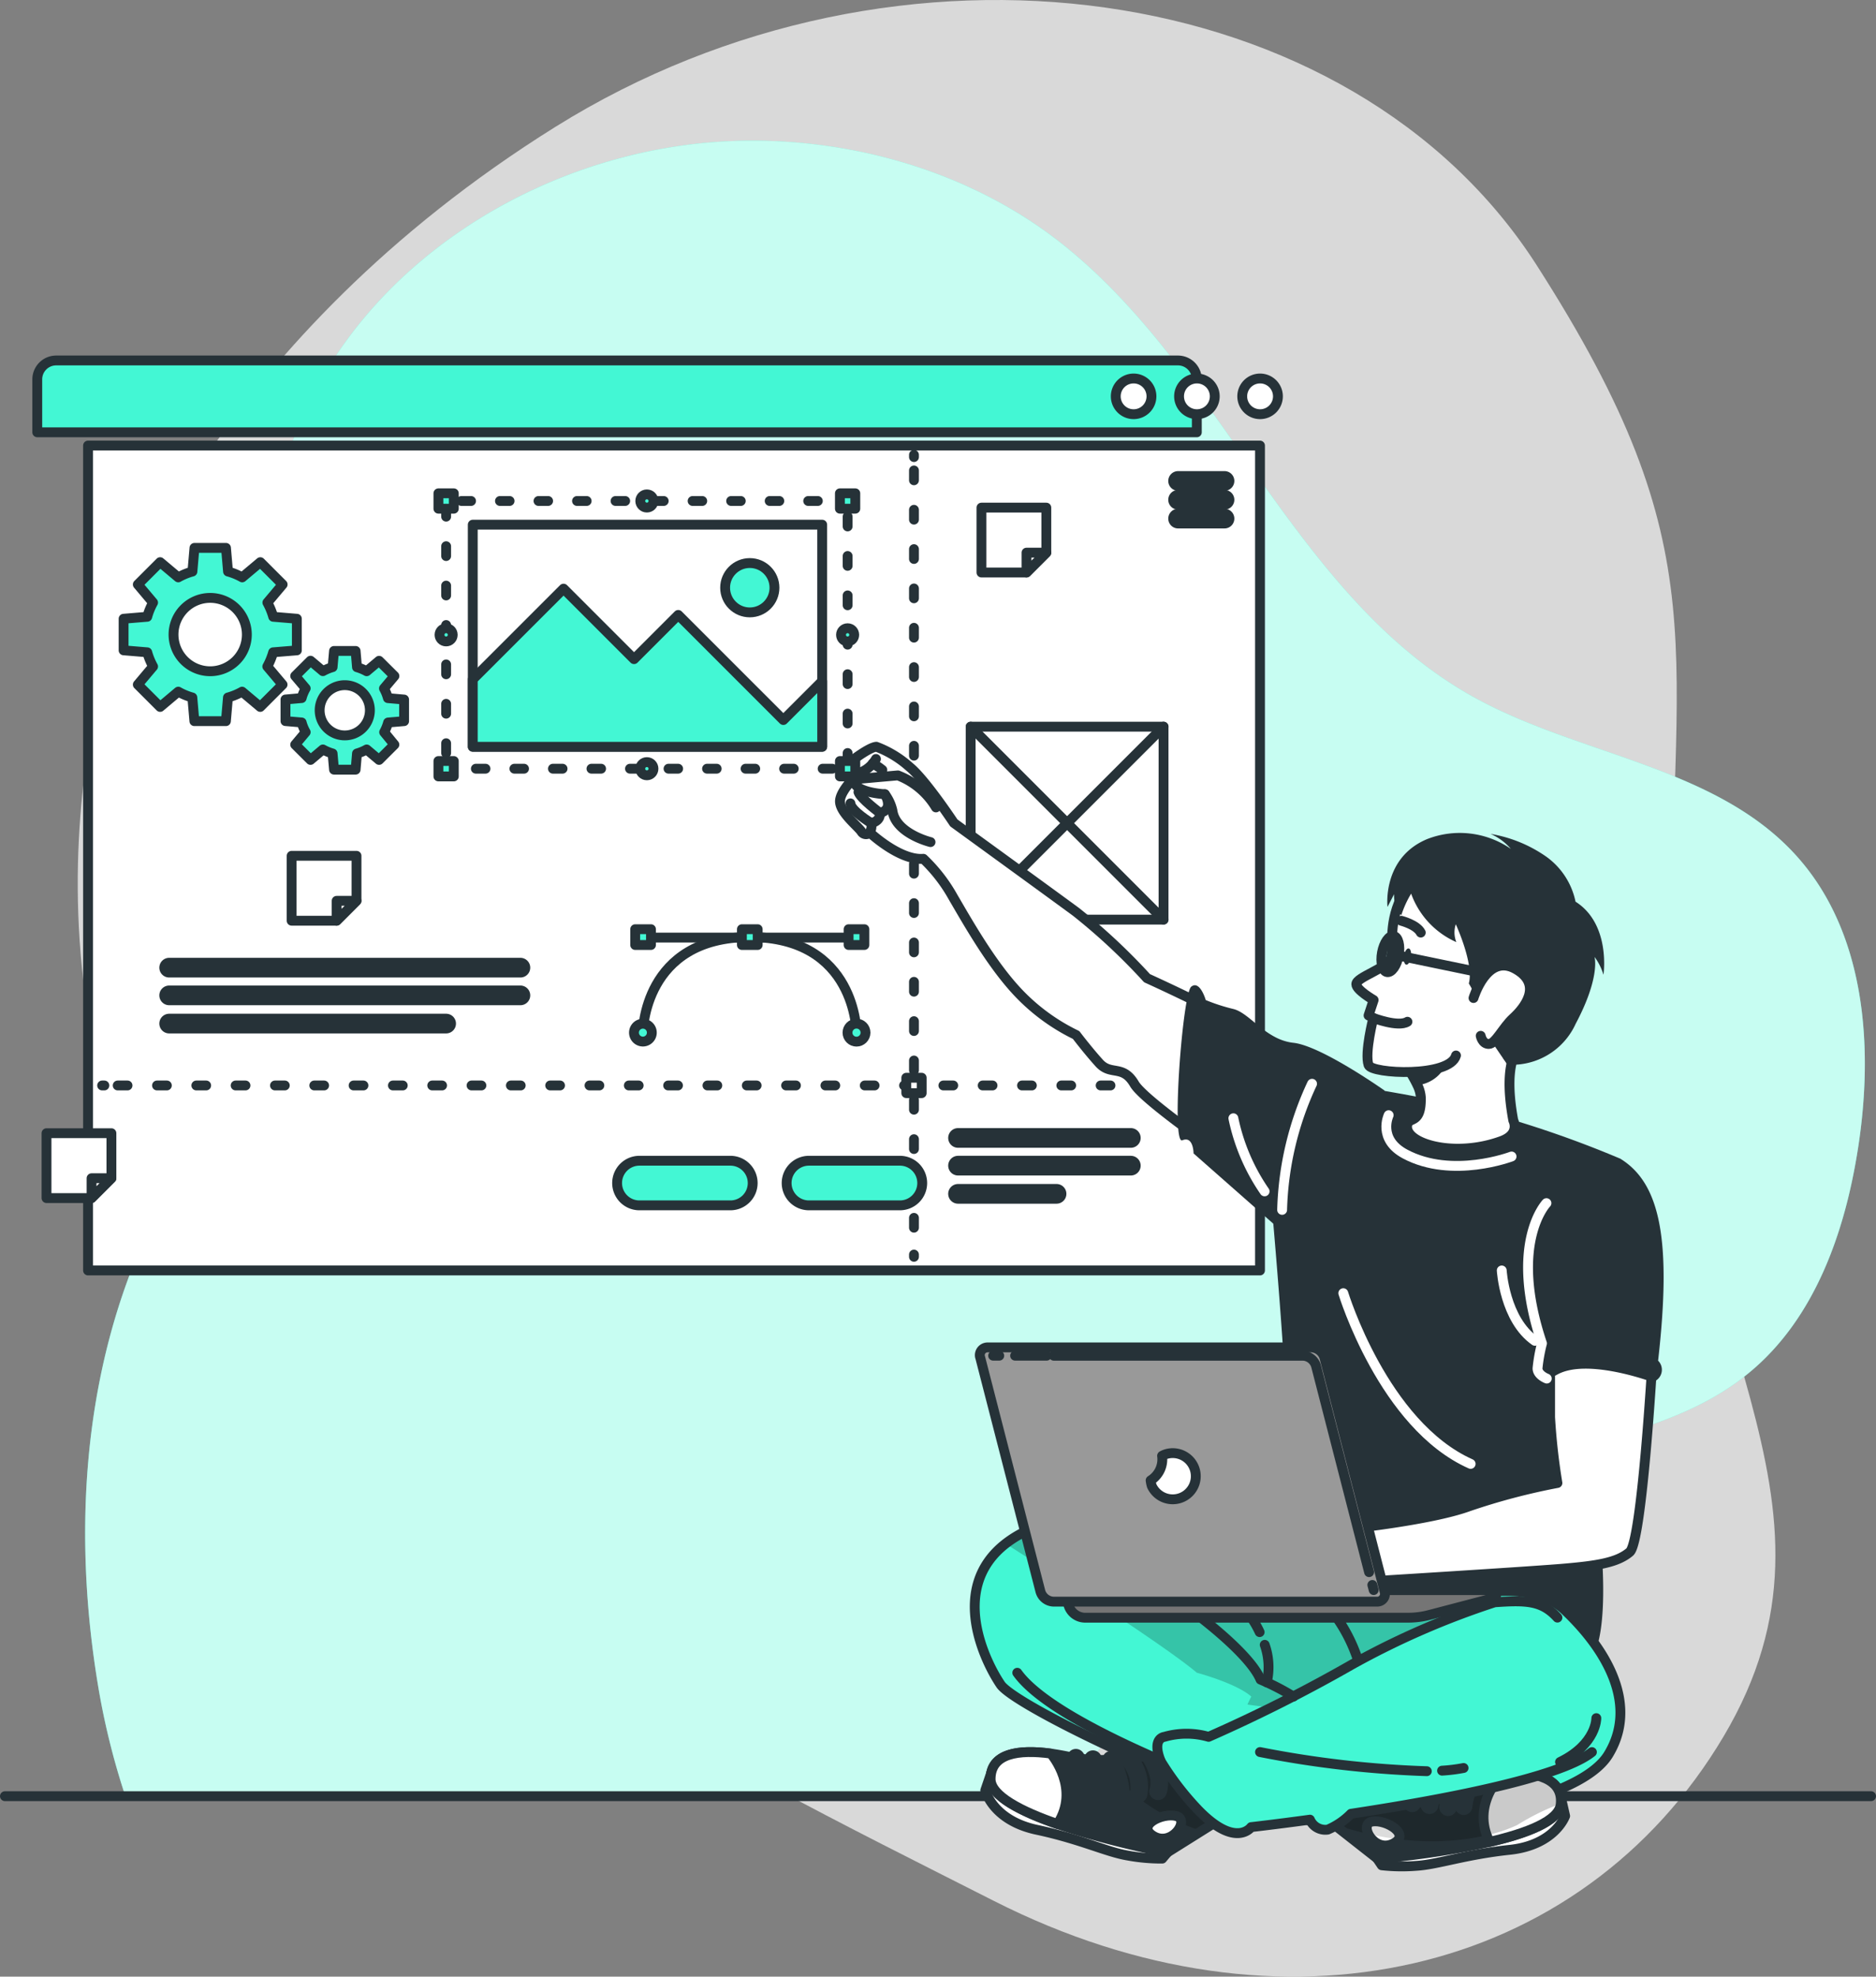 <svg xmlns="http://www.w3.org/2000/svg" xmlns:xlink="http://www.w3.org/1999/xlink" width="190.471" height="200.644" viewBox="0 0 190.471 200.644">
  <rect x="0" y="0" width="190.471" height="200.644" fill="#808080" stroke="none"/>
  <defs>
    <clipPath id="clip-path">
      <path id="Trazado_233" data-name="Trazado 233" d="M323.711,394.748c-3.066,4.982-18.625,7.342-27.117,7.12s-32.928-11.776-34.586-14.24c-1.535-2.265-5.308-9.77.507-14.3a11.271,11.271,0,0,1,1.567-1.015c3.981-2.156,30.46,4.643,30.46,4.643s1.64-1.037,2.242-.96c1.848.236,3.171,1.73,6.9,2.795,2.613.747,9.747-2.124,14.3.344a6.288,6.288,0,0,1,1.386,1.006C323.634,384.2,326.773,389.752,323.711,394.748Z" transform="translate(-259.382 -371.887)" fill="#43f7d4" stroke="#263238" stroke-linecap="round" stroke-linejoin="round" stroke-width="1"/>
    </clipPath>
    <clipPath id="clip-path-2">
      <path id="Trazado_238" data-name="Trazado 238" d="M332.16,426.2l7.935,6.228a90.913,90.913,0,0,0,11.378-1.7h0c3.759-.87,7.043-2.115,7.22-3.827.276-2.6-2.5-3.311-5.807-3.211-.616,0-1.25.063-1.889.127-5.286.566-12.007-2.351-12.007-2.351Z" transform="translate(-332.16 -421.46)" fill="#263238" stroke="#263238" stroke-linecap="round" stroke-linejoin="round" stroke-width="1"/>
    </clipPath>
    <clipPath id="clip-path-3">
      <path id="Trazado_242" data-name="Trazado 242" d="M347.82,437.312c-1.431.231.14,3.171,2.079,2.265S349.252,437.076,347.82,437.312Z" transform="translate(-347.266 -437.288)" fill="#fff" stroke="#263238" stroke-linecap="round" stroke-linejoin="round" stroke-width="1"/>
    </clipPath>
    <clipPath id="clip-path-4">
      <path id="Trazado_246" data-name="Trazado 246" d="M374.052,433.388c3.759-.87,7.043-2.115,7.22-3.827.276-2.6-2.5-3.311-5.807-3.211C375.32,426.49,372.118,429.583,374.052,433.388Z" transform="translate(-373.433 -426.34)" fill="#fff" stroke="#263238" stroke-linecap="round" stroke-linejoin="round" stroke-width="1"/>
    </clipPath>
    <clipPath id="clip-path-5">
      <path id="Trazado_256" data-name="Trazado 256" d="M289.414,425.891l-8.542,5.358a91.132,91.132,0,0,1-11.138-2.885h0c-3.646-1.259-6.794-2.844-6.794-4.566,0-2.618,2.84-3.03,6.115-2.586.611.082,1.236.195,1.866.326,5.2,1.119,12.184-1.078,12.184-1.078Z" transform="translate(-262.94 -420.46)" fill="#263238" stroke="#263238" stroke-linecap="round" stroke-linejoin="round" stroke-width="1"/>
    </clipPath>
  </defs>
  <g id="Website_Creator-bro" data-name="Website Creator-bro" transform="translate(0.5)">
    <g id="freepik--background-simple--inject-2" transform="translate(7.393 0)">
      <path id="Trazado_203" data-name="Trazado 203" d="M62.669,91.609s-12.628,32.611,5.118,65.449,54.3,50.185,83.553,65.019,59.633,7.609,74.068-16.686-5.363-41.638-5.39-76.283S225.2,85.291,206.43,56.022s-64.8-35.75-99.6-14.041S62.669,91.609,62.669,91.609Z" transform="translate(-58.313 -29.116)" fill="#fff" opacity="0.7"/>
      <path id="Trazado_204" data-name="Trazado 204" d="M64.067,228.687h95.655c.385-.616.775-1.232,1.173-1.834,10.291-15.662,26.768-26.832,44.763-32.072,8.062-2.346,16.795-3.741,23.272-9.086,6.667-5.494,9.729-14.263,11.052-22.8,1.608-10.336.738-21.927-6.278-29.685-8.239-9.108-22.044-10.132-32.779-16.1-18.475-10.282-25.636-33.694-42.444-46.521-10.621-8.1-24.952-11.242-37.8-9.466-18.2,2.523-35.329,14.72-40.47,32.611a45.13,45.13,0,0,0-1.558,16.043c.82,10.667,3.116,21.469.951,31.945-2.387,11.545-9.9,21.288-14.385,32.2-5.589,13.588-6.341,28.807-3.972,43.291a74.585,74.585,0,0,0,2.817,11.477Z" transform="translate(-59.226 -46.361)" fill="#43f7d4"/>
      <path id="Trazado_205" data-name="Trazado 205" d="M64.067,228.687h95.655c.385-.616.775-1.232,1.173-1.834,10.291-15.662,26.768-26.832,44.763-32.072,8.062-2.346,16.795-3.741,23.272-9.086,6.667-5.494,9.729-14.263,11.052-22.8,1.608-10.336.738-21.927-6.278-29.685-8.239-9.108-22.044-10.132-32.779-16.1-18.475-10.282-25.636-33.694-42.444-46.521-10.621-8.1-24.952-11.242-37.8-9.466-18.2,2.523-35.329,14.72-40.47,32.611a45.13,45.13,0,0,0-1.558,16.043c.82,10.667,3.116,21.469.951,31.945-2.387,11.545-9.9,21.288-14.385,32.2-5.589,13.588-6.341,28.807-3.972,43.291a74.585,74.585,0,0,0,2.817,11.477Z" transform="translate(-59.226 -46.361)" fill="#fff" opacity="0.7"/>
    </g>
    <g id="freepik--Floor--inject-2" transform="translate(0 182.326)">
      <line id="Línea_9" data-name="Línea 9" x2="189.471" fill="none" stroke="#263238" stroke-linecap="round" stroke-linejoin="round" stroke-width="1"/>
    </g>
    <g id="freepik--Window--inject-2" transform="translate(3.284 36.59)">
      <path id="Trazado_206" data-name="Trazado 206" d="M51.16,109.9h113.89a1.92,1.92,0,0,1,1.92,1.92v5.372H49.24V111.82A1.92,1.92,0,0,1,51.16,109.9Z" transform="translate(-49.24 -109.9)" fill="#43f7d4" stroke="#263238" stroke-linecap="round" stroke-linejoin="round" stroke-width="1"/>
      <rect id="Rectángulo_118" data-name="Rectángulo 118" width="118.99" height="83.734" transform="translate(5.154 8.637)" fill="#fff" stroke="#263238" stroke-linecap="round" stroke-linejoin="round" stroke-width="1"/>
      <path id="Trazado_207" data-name="Trazado 207" d="M322.973,115.752a1.812,1.812,0,1,1-1.812-1.812A1.812,1.812,0,0,1,322.973,115.752Z" transform="translate(-197.008 -112.11)" fill="#fff" stroke="#263238" stroke-linecap="round" stroke-linejoin="round" stroke-width="1"/>
      <path id="Trazado_208" data-name="Trazado 208" d="M308.813,115.752A1.812,1.812,0,1,1,307,113.94,1.812,1.812,0,0,1,308.813,115.752Z" transform="translate(-189.262 -112.11)" fill="#fff" stroke="#263238" stroke-linecap="round" stroke-linejoin="round" stroke-width="1"/>
      <path id="Trazado_209" data-name="Trazado 209" d="M294.623,115.752a1.812,1.812,0,1,1-1.812-1.812A1.812,1.812,0,0,1,294.623,115.752Z" transform="translate(-181.499 -112.11)" fill="#fff" stroke="#263238" stroke-linecap="round" stroke-linejoin="round" stroke-width="1"/>
      <line id="Línea_10" data-name="Línea 10" x1="4.711" transform="translate(115.829 12.229)" fill="none" stroke="#263238" stroke-linecap="round" stroke-linejoin="round" stroke-width="2"/>
      <line id="Línea_11" data-name="Línea 11" x1="4.711" transform="translate(115.829 14.141)" fill="none" stroke="#263238" stroke-linecap="round" stroke-linejoin="round" stroke-width="2"/>
      <line id="Línea_12" data-name="Línea 12" x1="4.711" transform="translate(115.829 16.052)" fill="none" stroke="#263238" stroke-linecap="round" stroke-linejoin="round" stroke-width="2"/>
      <line id="Línea_13" data-name="Línea 13" x2="35.659" transform="translate(13.393 61.635)" fill="none" stroke="#263238" stroke-linecap="round" stroke-linejoin="round" stroke-width="2"/>
      <line id="Línea_14" data-name="Línea 14" x2="35.659" transform="translate(13.393 64.448)" fill="none" stroke="#263238" stroke-linecap="round" stroke-linejoin="round" stroke-width="2"/>
      <line id="Línea_15" data-name="Línea 15" x2="28.118" transform="translate(13.393 67.311)" fill="none" stroke="#263238" stroke-linecap="round" stroke-linejoin="round" stroke-width="2"/>
      <line id="Línea_16" data-name="Línea 16" y2="0.226" transform="translate(89.011 9.58)" fill="none" stroke="#263238" stroke-linecap="round" stroke-linejoin="round" stroke-width="1"/>
      <line id="Línea_17" data-name="Línea 17" y2="78.915" transform="translate(89.011 11.165)" fill="none" stroke="#263238" stroke-linecap="round" stroke-linejoin="round" stroke-width="1" stroke-dasharray="0.998 2.995"/>
      <line id="Línea_18" data-name="Línea 18" y2="0.226" transform="translate(89.011 90.759)" fill="none" stroke="#263238" stroke-linecap="round" stroke-linejoin="round" stroke-width="1"/>
      <line id="Línea_19" data-name="Línea 19" x2="0.226" transform="translate(6.586 73.593)" fill="none" stroke="#263238" stroke-linecap="round" stroke-linejoin="round" stroke-width="1"/>
      <line id="Línea_20" data-name="Línea 20" x2="113.252" transform="translate(8.166 73.593)" fill="none" stroke="#263238" stroke-linecap="round" stroke-linejoin="round" stroke-width="1" stroke-dasharray="0.998 2.994"/>
      <line id="Línea_21" data-name="Línea 21" x2="0.226" transform="translate(122.097 73.593)" fill="none" stroke="#263238" stroke-linecap="round" stroke-linejoin="round" stroke-width="1"/>
      <rect id="Rectángulo_119" data-name="Rectángulo 119" width="1.563" height="1.563" transform="translate(88.232 72.809)" fill="#fff" stroke="#263238" stroke-linecap="round" stroke-linejoin="round" stroke-width="1"/>
      <line id="Línea_22" data-name="Línea 22" x1="20.862" transform="translate(61.912 58.582)" fill="none" stroke="#263238" stroke-linecap="round" stroke-linejoin="round" stroke-width="1"/>
      <path id="Trazado_210" data-name="Trazado 210" d="M206.686,248.827s0-9.7-10.834-9.7-10.852,9.7-10.852,9.7" transform="translate(-123.51 -180.597)" fill="none" stroke="#263238" stroke-linecap="round" stroke-linejoin="round" stroke-width="1"/>
      <circle id="Elipse_7" data-name="Elipse 7" cx="0.915" cy="0.915" r="0.915" transform="translate(82.262 67.315)" fill="#43f7d4" stroke="#263238" stroke-linecap="round" stroke-linejoin="round" stroke-width="1"/>
      <path id="Trazado_211" data-name="Trazado 211" d="M183,259.446a.906.906,0,1,1,.906.906A.906.906,0,0,1,183,259.446Z" transform="translate(-122.416 -191.216)" fill="#43f7d4" stroke="#263238" stroke-linecap="round" stroke-linejoin="round" stroke-width="1"/>
      <rect id="Rectángulo_120" data-name="Rectángulo 120" width="1.603" height="1.603" transform="translate(83.978 59.334) rotate(180)" fill="#43f7d4" stroke="#263238" stroke-linecap="round" stroke-linejoin="round" stroke-width="1"/>
      <rect id="Rectángulo_121" data-name="Rectángulo 121" width="1.603" height="1.603" transform="translate(73.144 59.334) rotate(180)" fill="#43f7d4" stroke="#263238" stroke-linecap="round" stroke-linejoin="round" stroke-width="1"/>
      <rect id="Rectángulo_122" data-name="Rectángulo 122" width="1.603" height="1.603" transform="translate(62.31 59.334) rotate(180)" fill="#43f7d4" stroke="#263238" stroke-linecap="round" stroke-linejoin="round" stroke-width="1"/>
      <path id="Trazado_212" data-name="Trazado 212" d="M86.182,162.309V159.1l-2.4-.2a6.835,6.835,0,0,0-.593-1.44l1.549-1.839-2.265-2.265L80.634,154.9a6.441,6.441,0,0,0-1.44-.593l-.208-2.4h-3.2l-.208,2.4a6.342,6.342,0,0,0-1.436.593L72.3,153.355l-2.265,2.265,1.549,1.839a6.6,6.6,0,0,0-.593,1.44l-2.4.2v3.207l2.4.2a6.7,6.7,0,0,0,.593,1.44l-1.549,1.839,2.265,2.265,1.843-1.549a6.342,6.342,0,0,0,1.427.593l.208,2.4h3.2l.208-2.4a6.44,6.44,0,0,0,1.436-.593l1.843,1.549,2.265-2.265-1.549-1.839a6.934,6.934,0,0,0,.593-1.44Zm-8.8,2.12a3.723,3.723,0,1,1,3.723-3.723A3.723,3.723,0,0,1,77.381,164.429Z" transform="translate(-59.826 -132.882)" fill="#43f7d4" stroke="#263238" stroke-linecap="round" stroke-linejoin="round" stroke-width="1"/>
      <path id="Trazado_213" data-name="Trazado 213" d="M116.924,182.125v-2.192l-1.644-.145a4.442,4.442,0,0,0-.4-.983l1.06-1.259L114.383,176l-1.259,1.06a4.683,4.683,0,0,0-.983-.408L112,175h-2.192l-.145,1.644a4.684,4.684,0,0,0-.983.408l-1.259-1.06-1.554,1.549,1.064,1.259a4.248,4.248,0,0,0-.408.983l-1.644.145v2.192l1.644.14a4.167,4.167,0,0,0,.408.983l-1.064,1.268,1.554,1.549L108.68,185a4.684,4.684,0,0,0,.983.408l.145,1.64H112l.14-1.64a4.682,4.682,0,0,0,.983-.408l1.259,1.06,1.554-1.549-1.037-1.264a4.353,4.353,0,0,0,.4-.983Zm-6.019,1.449a2.55,2.55,0,1,1,2.545-2.545A2.55,2.55,0,0,1,110.9,183.574Z" transform="translate(-79.679 -145.514)" fill="#43f7d4" stroke="#263238" stroke-linecap="round" stroke-linejoin="round" stroke-width="1"/>
      <line id="Línea_23" data-name="Línea 23" x2="17.542" transform="translate(93.486 78.919)" fill="none" stroke="#263238" stroke-linecap="round" stroke-linejoin="round" stroke-width="2"/>
      <line id="Línea_24" data-name="Línea 24" x2="17.542" transform="translate(93.486 81.732)" fill="none" stroke="#263238" stroke-linecap="round" stroke-linejoin="round" stroke-width="2"/>
      <line id="Línea_25" data-name="Línea 25" x2="10.001" transform="translate(93.486 84.594)" fill="none" stroke="#263238" stroke-linecap="round" stroke-linejoin="round" stroke-width="2"/>
      <path id="Trazado_214" data-name="Trazado 214" d="M190.72,293.779h-9.235a2.265,2.265,0,0,1-2.265-2.265h0a2.265,2.265,0,0,1,2.265-2.265h9.235a2.265,2.265,0,0,1,2.265,2.265h0A2.265,2.265,0,0,1,190.72,293.779Z" transform="translate(-120.348 -208.016)" fill="#43f7d4" stroke="#263238" stroke-linecap="round" stroke-linejoin="round" stroke-width="1"/>
      <path id="Trazado_215" data-name="Trazado 215" d="M228.72,293.779h-9.235a2.265,2.265,0,0,1-2.265-2.265h0a2.265,2.265,0,0,1,2.265-2.265h9.235a2.265,2.265,0,0,1,2.265,2.265h0A2.265,2.265,0,0,1,228.72,293.779Z" transform="translate(-141.136 -208.016)" fill="#43f7d4" stroke="#263238" stroke-linecap="round" stroke-linejoin="round" stroke-width="1"/>
      <rect id="Rectángulo_123" data-name="Rectángulo 123" width="19.585" height="19.585" transform="translate(94.767 37.172)" fill="#fff" stroke="#263238" stroke-linecap="round" stroke-linejoin="round" stroke-width="1"/>
      <line id="Línea_26" data-name="Línea 26" x2="19.585" y2="19.585" transform="translate(94.767 37.172)" fill="#fff" stroke="#263238" stroke-linecap="round" stroke-linejoin="round" stroke-width="1"/>
      <line id="Línea_27" data-name="Línea 27" x1="19.585" y2="19.585" transform="translate(94.767 37.172)" fill="#fff" stroke="#263238" stroke-linecap="round" stroke-linejoin="round" stroke-width="1"/>
      <path id="Trazado_216" data-name="Trazado 216" d="M267.476,142.88v4.57l-2.016,2.016h-4.57V142.88Z" transform="translate(-165.027 -127.942)" fill="#fff" stroke="#263238" stroke-linecap="round" stroke-linejoin="round" stroke-width="1"/>
      <path id="Trazado_217" data-name="Trazado 217" d="M273,152.97l-2.016,2.016V152.97Z" transform="translate(-170.546 -133.462)" fill="#fff" stroke="#263238" stroke-linecap="round" stroke-linejoin="round" stroke-width="1"/>
      <path id="Trazado_218" data-name="Trazado 218" d="M112.846,220.91v4.57l-2.016,2.02h-4.57v-6.59Z" transform="translate(-80.434 -170.63)" fill="#fff" stroke="#263238" stroke-linecap="round" stroke-linejoin="round" stroke-width="1"/>
      <path id="Trazado_219" data-name="Trazado 219" d="M118.366,231l-2.016,2.02V231Z" transform="translate(-85.954 -176.15)" fill="#fff" stroke="#263238" stroke-linecap="round" stroke-linejoin="round" stroke-width="1"/>
      <path id="Trazado_220" data-name="Trazado 220" d="M57.9,283.08v4.57l-2.016,2.016H51.31V283.08Z" transform="translate(-50.372 -204.641)" fill="#fff" stroke="#263238" stroke-linecap="round" stroke-linejoin="round" stroke-width="1"/>
      <path id="Trazado_221" data-name="Trazado 221" d="M63.426,293.17l-2.016,2.016V293.17Z" transform="translate(-55.898 -210.161)" fill="#fff" stroke="#263238" stroke-linecap="round" stroke-linejoin="round" stroke-width="1"/>
    </g>
    <g id="freepik--Character--inject-2" transform="translate(44.012 50.074)">
      <path id="Trazado_222" data-name="Trazado 222" d="M237.641,207.843c-2.4.2-5.435-2.659-5.435-2.659a.539.539,0,0,1-.856-.109c-.39-.562-2.079-1.862-2.174-2.985s1.9-2.944,1.9-2.944c-1.535.417-1.7-.485-1.7-.485s2.586-2.133,3.492-2.192a10.674,10.674,0,0,1,3.383,2.061c1.558,1.255,4.484,5.671,4.484,5.671s9.9,7.188,12.4,9.027a61.494,61.494,0,0,1,7.215,6.735s13.135,5.924,16.759,9.181l-4.9,11.6s-11.944-8-13.135-10.033-2.387-.811-3.583-2.138-2.342-2.844-2.342-2.844a20.192,20.192,0,0,1-5.7-4.113c-2.79-2.867-5.249-7.247-6.794-9.883A16.305,16.305,0,0,0,237.641,207.843Z" transform="translate(-188.403 -170.743)" fill="#fff" stroke="#263238" stroke-linecap="round" stroke-linejoin="round" stroke-width="1"/>
      <path id="Trazado_223" data-name="Trazado 223" d="M240.1,209.661s-3.565-.865-3.873-3.216a4.325,4.325,0,0,0-.765-1.644s-3.325-.163-3.116-1.517l4.439-.394a7.727,7.727,0,0,1,3.864,3.252" transform="translate(-190.135 -174.256)" fill="#fff" stroke="#263238" stroke-linecap="round" stroke-linejoin="round" stroke-width="1"/>
      <path id="Trazado_224" data-name="Trazado 224" d="M235.86,211.005a1.458,1.458,0,0,0,.149-.96s.978-.181.87-1.046c0,0,1.449-.177.512-1.889" transform="translate(-192.061 -176.564)" fill="none" stroke="#263238" stroke-linecap="round" stroke-linejoin="round" stroke-width="1"/>
      <path id="Trazado_225" data-name="Trazado 225" d="M235.49,208.736s-1.952-1.445-2.17-2.106" transform="translate(-190.672 -176.302)" fill="none" stroke="#263238" stroke-linecap="round" stroke-linejoin="round" stroke-width="1"/>
      <path id="Trazado_226" data-name="Trazado 226" d="M233.635,211.167s-2.079-1.268-2.115-2.007" transform="translate(-189.687 -177.686)" fill="none" stroke="#263238" stroke-linecap="round" stroke-linejoin="round" stroke-width="1"/>
      <path id="Trazado_227" data-name="Trazado 227" d="M235.117,199.21a3.166,3.166,0,0,1-1.757,1.436" transform="translate(-190.694 -172.242)" fill="none" stroke="#263238" stroke-linecap="round" stroke-linejoin="round" stroke-width="1"/>
      <path id="Trazado_228" data-name="Trazado 228" d="M236.51,200.23a5.685,5.685,0,0,1,.978.648" transform="translate(-192.417 -172.8)" fill="none" stroke="#263238" stroke-linecap="round" stroke-linejoin="round" stroke-width="1"/>
      <path id="Trazado_229" data-name="Trazado 229" d="M355.119,278.165a106.976,106.976,0,0,0-15.812-5.281c-7.954-1.862-20.835-3.524-20.835-3.524s3.542,36.144,2.609,38.318-6.531,9.475-6.531,9.475,30.3,11.813,35.578,12.818,2.527-17.325,2.527-17.325S358.236,289.348,355.119,278.165Z" transform="translate(-235.11 -210.619)" fill="#263238"/>
      <path id="Trazado_230" data-name="Trazado 230" d="M364.836,268.2s.72,1.359-1.173,2.07c-4.905,1.812-10.132.213-9.575-1.708.213-.734,1.427,0,1.359-2.718a3.338,3.338,0,0,0-.331-1.2,12.444,12.444,0,0,0-1.246-2.088,25.943,25.943,0,0,0-1.68-2.1s7.786-4.982,13.561,0C365.742,260.433,363.595,261.52,364.836,268.2Z" transform="translate(-255.702 -204.536)" fill="#fff" stroke="#263238" stroke-linecap="round" stroke-linejoin="round" stroke-width="1"/>
      <path id="Trazado_231" data-name="Trazado 231" d="M323.711,394.748c-3.066,4.982-18.625,7.342-27.117,7.12s-32.928-11.776-34.586-14.24c-1.535-2.265-5.308-9.77.507-14.3a11.271,11.271,0,0,1,1.567-1.015c3.981-2.156,30.46,4.643,30.46,4.643s1.64-1.037,2.242-.96c1.848.236,3.171,1.73,6.9,2.795,2.613.747,9.747-2.124,14.3.344a6.288,6.288,0,0,1,1.386,1.006C323.634,384.2,326.773,389.752,323.711,394.748Z" transform="translate(-204.929 -266.708)" fill="#43f7d4"/>
      <g id="Grupo_30" data-name="Grupo 30" transform="translate(54.453 105.179)" clip-path="url(#clip-path)">
        <path id="Trazado_232" data-name="Trazado 232" d="M321.775,379.131a20.755,20.755,0,0,0-11.74,2.382c-3.447,2.038-19.725,9.879-19.725,9.879a9.042,9.042,0,0,1,.942-2.541c-1.531-1.359-5.535-2.423-5.535-2.423-3.1-2.65-15.4-10.553-19.417-13.1a11.268,11.268,0,0,1,1.567-1.015c3.981-2.156,30.46,4.643,30.46,4.643s1.64-1.037,2.242-.96c1.848.236,3.171,1.73,6.9,2.795C310.1,379.534,317.219,376.663,321.775,379.131Z" transform="translate(-263.167 -371.887)" fill="rgba(0,0,0,0.7)" opacity="0.3"/>
      </g>
      <path id="Trazado_234" data-name="Trazado 234" d="M323.711,394.748c-3.066,4.982-18.625,7.342-27.117,7.12s-32.928-11.776-34.586-14.24c-1.535-2.265-5.308-9.77.507-14.3a11.271,11.271,0,0,1,1.567-1.015c3.981-2.156,30.46,4.643,30.46,4.643s1.64-1.037,2.242-.96c1.848.236,3.171,1.73,6.9,2.795,2.613.747,9.747-2.124,14.3.344a6.288,6.288,0,0,1,1.386,1.006C323.634,384.2,326.773,389.752,323.711,394.748Z" transform="translate(-204.929 -266.708)" fill="none" stroke="#263238" stroke-linecap="round" stroke-linejoin="round" stroke-width="1"/>
      <path id="Trazado_235" data-name="Trazado 235" d="M368.309,432.32l.389,1.708s-1.042,2.953-5.621,3.438-7.292,1.495-9.512,1.626a18.491,18.491,0,0,1-3.483-.054l-.453-.67Z" transform="translate(-254.301 -299.769)" fill="#fff" stroke="#263238" stroke-linecap="round" stroke-linejoin="round" stroke-width="1"/>
      <path id="Trazado_236" data-name="Trazado 236" d="M332.16,426.2l7.935,6.228a90.913,90.913,0,0,0,11.378-1.7h0c3.759-.87,7.043-2.115,7.22-3.827.276-2.6-2.5-3.311-5.807-3.211-.616,0-1.25.063-1.889.127-5.286.566-12.007-2.351-12.007-2.351Z" transform="translate(-244.744 -293.828)" fill="#263238"/>
      <g id="Grupo_31" data-name="Grupo 31" transform="translate(87.416 127.632)" clip-path="url(#clip-path-2)">
        <path id="Trazado_237" data-name="Trazado 237" d="M358.7,426.826A24.214,24.214,0,0,0,354.286,429s-7.369,3.791-18.7-.113l-3.429-2.695,6.83-4.742s6.717,2.921,12.007,2.351c.639-.068,1.273-.113,1.889-.127C356.165,423.574,358.924,424.272,358.7,426.826Z" transform="translate(-332.16 -421.455)" fill="rgba(0,0,0,0.7)" opacity="0.3"/>
      </g>
      <path id="Trazado_239" data-name="Trazado 239" d="M332.16,426.2l7.935,6.228a90.913,90.913,0,0,0,11.378-1.7h0c3.759-.87,7.043-2.115,7.22-3.827.276-2.6-2.5-3.311-5.807-3.211-.616,0-1.25.063-1.889.127-5.286.566-12.007-2.351-12.007-2.351Z" transform="translate(-244.744 -293.828)" fill="none" stroke="#263238" stroke-linecap="round" stroke-linejoin="round" stroke-width="1"/>
      <path id="Trazado_240" data-name="Trazado 240" d="M347.82,437.312c-1.431.231.14,3.171,2.079,2.265S349.252,437.076,347.82,437.312Z" transform="translate(-253.008 -302.487)" fill="#fff"/>
      <g id="Grupo_32" data-name="Grupo 32" transform="translate(94.258 134.801)" clip-path="url(#clip-path-3)">
        <path id="Trazado_241" data-name="Trazado 241" d="M350.509,439.11a30.316,30.316,0,0,1-3.084-.539c-.272-.575-.208-1.164.4-1.259C349.023,437.112,351.044,438.222,350.509,439.11Z" transform="translate(-347.269 -437.288)" fill="rgba(0,0,0,0.7)" opacity="0.2"/>
      </g>
      <path id="Trazado_243" data-name="Trazado 243" d="M347.82,437.312c-1.431.231.14,3.171,2.079,2.265S349.252,437.076,347.82,437.312Z" transform="translate(-253.008 -302.487)" fill="none" stroke="#263238" stroke-linecap="round" stroke-linejoin="round" stroke-width="1"/>
      <path id="Trazado_244" data-name="Trazado 244" d="M374.052,433.388c3.759-.87,7.043-2.115,7.22-3.827.276-2.6-2.5-3.311-5.807-3.211C375.32,426.49,372.118,429.583,374.052,433.388Z" transform="translate(-267.323 -296.498)" fill="#fff"/>
      <g id="Grupo_33" data-name="Grupo 33" transform="translate(106.11 129.843)" clip-path="url(#clip-path-4)">
        <path id="Trazado_245" data-name="Trazado 245" d="M381.281,429.5a24.214,24.214,0,0,0-4.412,2.174,14.847,14.847,0,0,1-3.1,1.037c-1.268-3.488,1.567-6.232,1.7-6.364C378.749,426.249,381.507,426.947,381.281,429.5Z" transform="translate(-373.438 -426.34)" fill="rgba(0,0,0,0.7)" opacity="0.3"/>
      </g>
      <path id="Trazado_247" data-name="Trazado 247" d="M374.052,433.388c3.759-.87,7.043-2.115,7.22-3.827.276-2.6-2.5-3.311-5.807-3.211C375.32,426.49,372.118,429.583,374.052,433.388Z" transform="translate(-267.323 -296.498)" fill="none" stroke="#263238" stroke-linecap="round" stroke-linejoin="round" stroke-width="1"/>
      <path id="Trazado_248" data-name="Trazado 248" d="M368.473,429.907h.023a.39.39,0,0,0,.408-.376,5.336,5.336,0,0,1,1.359-2.985.39.39,0,0,0,0-.553.394.394,0,0,0-.553,0,6.051,6.051,0,0,0-1.572,3.492A.39.39,0,0,0,368.473,429.907Z" transform="translate(-264.425 -296.246)" fill="#fff" stroke="#263238" stroke-linecap="round" stroke-linejoin="round" stroke-width="1"/>
      <path id="Trazado_249" data-name="Trazado 249" d="M364.983,429.974h.032a.39.39,0,0,0,.4-.385,5.816,5.816,0,0,1,1.2-3.107.394.394,0,1,0-.607-.5,6.558,6.558,0,0,0-1.381,3.587.389.389,0,0,0,.353.4Z" transform="translate(-262.507 -296.209)" fill="#fff" stroke="#263238" stroke-linecap="round" stroke-linejoin="round" stroke-width="1"/>
      <path id="Trazado_250" data-name="Trazado 250" d="M360.824,429.543h0a.39.39,0,0,0,.426-.353,9.031,9.031,0,0,1,1.3-3.171.4.4,0,0,0-.109-.548.394.394,0,0,0-.544.109,9.225,9.225,0,0,0-1.436,3.519.394.394,0,0,0,.358.444Z" transform="translate(-260.227 -295.987)" fill="#fff" stroke="#263238" stroke-linecap="round" stroke-linejoin="round" stroke-width="1"/>
      <path id="Trazado_251" data-name="Trazado 251" d="M356.887,429.079a.41.41,0,0,0,.1,0,.389.389,0,0,0,.322-.453,3.974,3.974,0,0,1,1.286-3.107.394.394,0,0,0-.507-.575,4.69,4.69,0,0,0-1.535,3.823A.4.4,0,0,0,356.887,429.079Z" transform="translate(-258.066 -295.708)" fill="#fff" stroke="#263238" stroke-linecap="round" stroke-linejoin="round" stroke-width="1"/>
      <path id="Trazado_252" data-name="Trazado 252" d="M352.579,427.935a.4.4,0,0,0,.127,0,.394.394,0,0,0,.294-.453c-.34-1.486,1.123-3.171,1.141-3.171a.394.394,0,0,0-.036-.553.39.39,0,0,0-.553.032c-.072.082-1.748,2-1.318,3.882a.39.39,0,0,0,.344.263Z" transform="translate(-255.687 -295.031)" fill="#fff" stroke="#263238" stroke-linecap="round" stroke-linejoin="round" stroke-width="1"/>
      <path id="Trazado_253" data-name="Trazado 253" d="M262.316,426.68l-.566,1.658s.725,3.048,5.227,4.008,7.093,2.265,9.267,2.618a18.658,18.658,0,0,0,3.469.308l.521-.62Z" transform="translate(-206.225 -296.683)" fill="#fff" stroke="#263238" stroke-linecap="round" stroke-linejoin="round" stroke-width="1"/>
      <path id="Trazado_254" data-name="Trazado 254" d="M289.414,425.891l-8.542,5.358a91.132,91.132,0,0,1-11.138-2.885h0c-3.646-1.259-6.794-2.844-6.794-4.566,0-2.618,2.84-3.03,6.115-2.586.611.082,1.236.195,1.866.326,5.2,1.119,12.184-1.078,12.184-1.078Z" transform="translate(-206.876 -293.281)" fill="#263238"/>
      <g id="Grupo_34" data-name="Grupo 34" transform="translate(56.064 127.179)" clip-path="url(#clip-path-5)">
        <path id="Trazado_255" data-name="Trazado 255" d="M302.992,425.907l-5.023,3.171a20.319,20.319,0,0,1-10.209-7.188,34.013,34.013,0,0,0,8.936-1.4Z" transform="translate(-276.518 -420.476)" fill="rgba(0,0,0,0.7)" opacity="0.3"/>
      </g>
      <path id="Trazado_257" data-name="Trazado 257" d="M289.414,425.891l-8.542,5.358a91.132,91.132,0,0,1-11.138-2.885h0c-3.646-1.259-6.794-2.844-6.794-4.566,0-2.618,2.84-3.03,6.115-2.586.611.082,1.236.195,1.866.326,5.2,1.119,12.184-1.078,12.184-1.078Z" transform="translate(-206.876 -293.281)" fill="none" stroke="#263238" stroke-linecap="round" stroke-linejoin="round" stroke-width="1"/>
      <path id="Trazado_258" data-name="Trazado 258" d="M269.734,429.076c-3.646-1.259-6.794-2.844-6.794-4.566,0-2.618,2.84-3.03,6.115-2.586C269.2,422.078,272.058,425.5,269.734,429.076Z" transform="translate(-206.876 -293.997)" fill="#fff" stroke="#263238" stroke-linecap="round" stroke-linejoin="round" stroke-width="1"/>
      <path id="Trazado_259" data-name="Trazado 259" d="M282.727,426.366H282.7a.4.4,0,0,1-.371-.417,5.313,5.313,0,0,0-1.028-3.107.394.394,0,1,1,.616-.485,6.01,6.01,0,0,1,1.2,3.623A.39.39,0,0,1,282.727,426.366Z" transform="translate(-216.862 -294.218)" fill="#fff" stroke="#263238" stroke-linecap="round" stroke-linejoin="round" stroke-width="1"/>
      <path id="Trazado_260" data-name="Trazado 260" d="M286.393,426.854h-.036a.394.394,0,0,1-.358-.426,5.784,5.784,0,0,0-.865-3.211.4.4,0,1,1,.652-.453,6.49,6.49,0,0,1,1,3.714A.394.394,0,0,1,286.393,426.854Z" transform="translate(-218.979 -294.448)" fill="#fff" stroke="#263238" stroke-linecap="round" stroke-linejoin="round" stroke-width="1"/>
      <path id="Trazado_261" data-name="Trazado 261" d="M290.491,426.87h0a.4.4,0,0,1-.39-.4,8.473,8.473,0,0,0-.965-3.27.4.4,0,0,1,.168-.534.394.394,0,0,1,.53.168,9.206,9.206,0,0,1,1.055,3.651.394.394,0,0,1-.4.385Z" transform="translate(-221.183 -294.464)" fill="#fff" stroke="#263238" stroke-linecap="round" stroke-linejoin="round" stroke-width="1"/>
      <path id="Trazado_262" data-name="Trazado 262" d="M294.369,426.7h-.1a.394.394,0,0,1-.272-.485,3.96,3.96,0,0,0-.951-3.225.394.394,0,1,1,.584-.525,4.689,4.689,0,0,1,1.123,3.963A.4.4,0,0,1,294.369,426.7Z" transform="translate(-223.277 -294.293)" fill="#fff" stroke="#263238" stroke-linecap="round" stroke-linejoin="round" stroke-width="1"/>
      <path id="Trazado_263" data-name="Trazado 263" d="M298.937,426.041a.3.3,0,0,1-.127-.023.385.385,0,0,1-.245-.5c.494-1.44-.788-3.266-.8-3.284a.394.394,0,1,1,.639-.453c.063.086,1.526,2.17.906,4A.4.4,0,0,1,298.937,426.041Z" transform="translate(-225.874 -293.893)" fill="#fff" stroke="#263238" stroke-linecap="round" stroke-linejoin="round" stroke-width="1"/>
      <path id="Trazado_264" data-name="Trazado 264" d="M301.048,436.04c1.4.385-.453,3.125-2.305,2.038S299.653,435.659,301.048,436.04Z" transform="translate(-226.123 -301.768)" fill="#fff" stroke="#263238" stroke-linecap="round" stroke-linejoin="round" stroke-width="1"/>
      <path id="Trazado_265" data-name="Trazado 265" d="M268.92,404c2.1,2.94,8.316,6.187,14.494,8.864a29.091,29.091,0,0,0,3.886,5.077c3.814,3.922,5.367,1.726,5.367,1.726s2.41-.272,5.965-.756a1.7,1.7,0,0,0,1.812,1.01,7.321,7.321,0,0,0,2.36-1.608c8.982-1.359,21.17-3.623,24.458-6.26" transform="translate(-210.147 -284.276)" fill="#43f7d4" stroke="#263238" stroke-linecap="round" stroke-linejoin="round" stroke-width="1"/>
      <path id="Trazado_266" data-name="Trazado 266" d="M340.94,389.649c-1.554-1.708-3.107-1.785-6.368-1.554a81.813,81.813,0,0,0-14.449,6.291,155.451,155.451,0,0,1-14.6,7.365,8.083,8.083,0,0,0-4.48,0s-1.291.1-.426,2.355" transform="translate(-227.326 -275.523)" fill="none" stroke="#263238" stroke-linecap="round" stroke-linejoin="round" stroke-width="1"/>
      <path id="Trazado_267" data-name="Trazado 267" d="M394.267,414.17s.045,2.632-3.687,4.452" transform="translate(-276.703 -289.84)" fill="none" stroke="#263238" stroke-linecap="round" stroke-linejoin="round" stroke-width="1"/>
      <path id="Trazado_268" data-name="Trazado 268" d="M307.84,389.93s5.888,4.258,7.07,7.066a24.243,24.243,0,0,1,3.343,1.726" transform="translate(-231.439 -276.579)" fill="none" stroke="#263238" stroke-linecap="round" stroke-linejoin="round" stroke-width="1"/>
      <path id="Trazado_269" data-name="Trazado 269" d="M324.39,397.74a6.794,6.794,0,0,1,.208,3.809" transform="translate(-240.493 -280.851)" fill="none" stroke="#263238" stroke-linecap="round" stroke-linejoin="round" stroke-width="1"/>
      <path id="Trazado_270" data-name="Trazado 270" d="M321.39,391.64a10.3,10.3,0,0,1,.842,1.472" transform="translate(-238.852 -277.514)" fill="none" stroke="#263238" stroke-linecap="round" stroke-linejoin="round" stroke-width="1"/>
      <path id="Trazado_271" data-name="Trazado 271" d="M339.91,390.78a16.23,16.23,0,0,1,2.459,4.774" transform="translate(-248.984 -277.044)" fill="none" stroke="#263238" stroke-linecap="round" stroke-linejoin="round" stroke-width="1"/>
      <path id="Trazado_272" data-name="Trazado 272" d="M364.14,425.612a16.919,16.919,0,0,0,2.183-.272" transform="translate(-262.239 -295.95)" fill="none" stroke="#263238" stroke-linecap="round" stroke-linejoin="round" stroke-width="1"/>
      <path id="Trazado_273" data-name="Trazado 273" d="M323.33,421.77a104.931,104.931,0,0,0,16.935,1.943" transform="translate(-239.913 -293.997)" fill="none" stroke="#263238" stroke-linecap="round" stroke-linejoin="round" stroke-width="1"/>
      <path id="Trazado_274" data-name="Trazado 274" d="M373.4,329.356s-1.064,18.57-2.319,19.635-3.234,1.4-6.98,1.708-20.314,1.327-20.314,1.327L342,346.7s8.81-.906,12.718-2.333a65.552,65.552,0,0,1,9.022-2.382,64.429,64.429,0,0,1-.743-6.681V325.85" transform="translate(-250.127 -241.523)" fill="#fff" stroke="#263238" stroke-linecap="round" stroke-linejoin="round" stroke-width="1"/>
      <path id="Trazado_275" data-name="Trazado 275" d="M393.3,288.8c4.036,2.487,5.227,8.234,3.832,20.5a1.3,1.3,0,0,1-.571,2.174s-6.6-2.469-9.666-.765-2.265-2.351-2.265-2.351-1.264-11.287,1.531-13.33" transform="translate(-273.296 -221.254)" fill="#263238"/>
      <path id="Trazado_276" data-name="Trazado 276" d="M385.284,298.75s-3.882,4.036-.453,14.236a16.638,16.638,0,0,0-.453,2.536c0,.684.938,1.037.938,1.037" transform="translate(-272.785 -226.697)" fill="none" stroke="#fff" stroke-linecap="round" stroke-linejoin="round" stroke-width="1"/>
      <path id="Trazado_277" data-name="Trazado 277" d="M377.52,313.84s.281,4.982,3.37,7.143" transform="translate(-269.559 -234.953)" fill="none" stroke="#fff" stroke-linecap="round" stroke-linejoin="round" stroke-width="1"/>
      <path id="Trazado_278" data-name="Trazado 278" d="M364.361,283.234s-6.019,2.305-10.807-.249c-2.84-1.513-1.671-3.945-1.671-3.945" transform="translate(-255.403 -215.915)" fill="none" stroke="#fff" stroke-linecap="round" stroke-linejoin="round" stroke-width="1"/>
      <path id="Trazado_279" data-name="Trazado 279" d="M282.011,388.274h32.765a8.537,8.537,0,0,0,2.192-.285l6.463-1.694a.417.417,0,0,0,.313-.4h0a.421.421,0,0,0-.421-.421H280.657a.421.421,0,0,0-.417.421v.611A1.771,1.771,0,0,0,282.011,388.274Z" transform="translate(-216.34 -274.139)" fill="#757575" stroke="#263238" stroke-linecap="round" stroke-linejoin="round" stroke-width="1"/>
      <path id="Trazado_280" data-name="Trazado 280" d="M267.986,356.887h32.856a.779.779,0,0,0,.765-1.051l-6.092-23.7a1.449,1.449,0,0,0-1.313-1.055H261.336a.784.784,0,0,0-.765,1.055l6.1,23.7A1.44,1.44,0,0,0,267.986,356.887Z" transform="translate(-205.553 -244.383)" fill="#999" stroke="#263238" stroke-linecap="round" stroke-linejoin="round" stroke-width="1"/>
      <line id="Línea_28" data-name="Línea 28" x1="0.621" transform="translate(56.322 87.539)" fill="none" stroke="#263238" stroke-linecap="round" stroke-linejoin="round" stroke-width="1"/>
      <line id="Línea_29" data-name="Línea 29" x1="3.207" transform="translate(58.551 87.539)" fill="none" stroke="#263238" stroke-linecap="round" stroke-linejoin="round" stroke-width="1"/>
      <path id="Trazado_281" data-name="Trazado 281" d="M309.119,354.912,303.738,334a1.445,1.445,0,0,0-1.309-1.055H277.11" transform="translate(-214.628 -245.401)" fill="none" stroke="#263238" stroke-linecap="round" stroke-linejoin="round" stroke-width="1"/>
      <line id="Línea_30" data-name="Línea 30" x1="0.136" y1="0.521" transform="translate(94.822 110.81)" fill="none" stroke="#263238" stroke-linecap="round" stroke-linejoin="round" stroke-width="1"/>
      <path id="Trazado_282" data-name="Trazado 282" d="M298.81,357.563a3.234,3.234,0,0,0,.118.566,2.344,2.344,0,1,0,1.458-3.238,2.092,2.092,0,0,0-.412.177A2.532,2.532,0,0,1,298.81,357.563Z" transform="translate(-226.499 -257.365)" fill="#fff" stroke="#263238" stroke-linecap="round" stroke-linejoin="round" stroke-width="1"/>
      <path id="Trazado_283" data-name="Trazado 283" d="M316.632,255.764c-2.844-.308-4.393-3.012-6.106-3.433a18.867,18.867,0,0,1-2.8-.906s-.589-2.056-1.472-1.359-2.043,16.079-.906,15.595,1.141,1.332,1.141,1.332l10.558,9.3,8.85-15.672S319.476,256.076,316.632,255.764Z" transform="translate(-229.818 -199.985)" fill="#263238"/>
      <path id="Trazado_284" data-name="Trazado 284" d="M140.88,141.616v-.226h.226" transform="translate(-140.101 -140.611)" fill="none" stroke="#263238" stroke-linecap="round" stroke-linejoin="round" stroke-width="1"/>
      <line id="Línea_31" data-name="Línea 31" x2="38.318" transform="translate(2.337 0.779)" fill="none" stroke="#263238" stroke-linecap="round" stroke-linejoin="round" stroke-width="1" stroke-dasharray="0.978 2.934"/>
      <path id="Trazado_285" data-name="Trazado 285" d="M230.38,141.39h.226v.226" transform="translate(-189.063 -140.611)" fill="none" stroke="#263238" stroke-linecap="round" stroke-linejoin="round" stroke-width="1"/>
      <line id="Línea_32" data-name="Línea 32" y2="24.685" transform="translate(41.548 2.364)" fill="none" stroke="#263238" stroke-linecap="round" stroke-linejoin="round" stroke-width="1" stroke-dasharray="1 3"/>
      <path id="Trazado_286" data-name="Trazado 286" d="M230.606,200.89v.226h-.226" transform="translate(-189.063 -173.161)" fill="none" stroke="#263238" stroke-linecap="round" stroke-linejoin="round" stroke-width="1"/>
      <line id="Línea_33" data-name="Línea 33" x1="38.318" transform="translate(1.671 27.955)" fill="none" stroke="#263238" stroke-linecap="round" stroke-linejoin="round" stroke-width="1" stroke-dasharray="0.978 2.934"/>
      <path id="Trazado_287" data-name="Trazado 287" d="M141.106,201.116h-.226v-.226" transform="translate(-140.101 -173.161)" fill="none" stroke="#263238" stroke-linecap="round" stroke-linejoin="round" stroke-width="1"/>
      <line id="Línea_34" data-name="Línea 34" y1="24.685" transform="translate(0.784 1.685)" fill="none" stroke="#263238" stroke-linecap="round" stroke-linejoin="round" stroke-width="1" stroke-dasharray="1 3"/>
      <circle id="Elipse_8" data-name="Elipse 8" cx="0.67" cy="0.67" r="0.67" transform="translate(20.495 0.109)" fill="#43f7d4" stroke="#263238" stroke-linecap="round" stroke-linejoin="round" stroke-width="1"/>
      <circle id="Elipse_9" data-name="Elipse 9" cx="0.67" cy="0.67" r="0.67" transform="translate(0.113 13.697)" fill="#43f7d4" stroke="#263238" stroke-linecap="round" stroke-linejoin="round" stroke-width="1"/>
      <circle id="Elipse_10" data-name="Elipse 10" cx="0.67" cy="0.67" r="0.67" transform="translate(20.495 27.285)" fill="#43f7d4" stroke="#263238" stroke-linecap="round" stroke-linejoin="round" stroke-width="1"/>
      <circle id="Elipse_11" data-name="Elipse 11" cx="0.67" cy="0.67" r="0.67" transform="translate(40.877 13.697)" fill="#43f7d4" stroke="#263238" stroke-linecap="round" stroke-linejoin="round" stroke-width="1"/>
      <rect id="Rectángulo_124" data-name="Rectángulo 124" width="1.563" height="1.563" transform="translate(40.764 27.176)" fill="#43f7d4" stroke="#263238" stroke-linecap="round" stroke-linejoin="round" stroke-width="1"/>
      <rect id="Rectángulo_125" data-name="Rectángulo 125" width="1.563" height="1.563" transform="translate(40.764)" fill="#43f7d4" stroke="#263238" stroke-linecap="round" stroke-linejoin="round" stroke-width="1"/>
      <rect id="Rectángulo_126" data-name="Rectángulo 126" width="1.563" height="1.563" transform="translate(0 27.176)" fill="#43f7d4" stroke="#263238" stroke-linecap="round" stroke-linejoin="round" stroke-width="1"/>
      <rect id="Rectángulo_127" data-name="Rectángulo 127" width="1.563" height="1.563" fill="#43f7d4" stroke="#263238" stroke-linecap="round" stroke-linejoin="round" stroke-width="1"/>
      <rect id="Rectángulo_128" data-name="Rectángulo 128" width="35.478" height="22.543" transform="translate(3.488 3.184)" fill="#fff" stroke="#263238" stroke-linecap="round" stroke-linejoin="round" stroke-width="1"/>
      <path id="Trazado_288" data-name="Trazado 288" d="M182.338,170.424l-3.945,3.945L167.722,163.7l-4.489,4.489-7.156-7.156-9.217,9.213v6.839h35.478Z" transform="translate(-143.372 -151.355)" fill="#43f7d4" stroke="#263238" stroke-linecap="round" stroke-linejoin="round" stroke-width="1"/>
      <circle id="Elipse_12" data-name="Elipse 12" cx="2.505" cy="2.505" r="2.505" transform="translate(29.11 7.079)" fill="#43f7d4" stroke="#263238" stroke-linecap="round" stroke-linejoin="round" stroke-width="1"/>
      <path id="Trazado_289" data-name="Trazado 289" d="M331.329,272a32.157,32.157,0,0,0-3.039,12.8" transform="translate(-242.627 -212.063)" fill="none" stroke="#fff" stroke-linecap="round" stroke-linejoin="round" stroke-width="1"/>
      <path id="Trazado_290" data-name="Trazado 290" d="M317.36,279.73a20.327,20.327,0,0,0,3.171,7.419" transform="translate(-236.647 -216.292)" fill="none" stroke="#fff" stroke-linecap="round" stroke-linejoin="round" stroke-width="1"/>
      <path id="Trazado_291" data-name="Trazado 291" d="M342,318.93s4.076,13.389,12.931,17.329" transform="translate(-250.127 -237.737)" fill="none" stroke="#fff" stroke-linecap="round" stroke-linejoin="round" stroke-width="1"/>
      <path id="Trazado_292" data-name="Trazado 292" d="M360.319,265.42a3.615,3.615,0,0,1-3.193,3.125,12.441,12.441,0,0,0-1.246-2.088A39.217,39.217,0,0,1,360.319,265.42Z" transform="translate(-257.72 -208.464)" fill="#263238"/>
      <path id="Trazado_293" data-name="Trazado 293" d="M360.3,242.2s4.7.575,6.663-5.73.421-11.056-7.351-13.343c-4.312-1.268-8.606-.249-10.177,3.017-1.332,2.795-.7,5.118-1.006,6.056-.344,1.051-3.524,1.943-3.524,2.663,0,.593,1.762,1.608,1.762,1.608l-.516,1.567.485.258s-.906,3.528-.485,4.774c.3.906,8.257,1.286,8.878-.969" transform="translate(-251.713 -185.035)" fill="#fff" stroke="#263238" stroke-linecap="round" stroke-linejoin="round" stroke-width="1"/>
      <path id="Trazado_294" data-name="Trazado 294" d="M355,235.47s1.554.39,1.979,1.2" transform="translate(-257.239 -192.079)" fill="none" stroke="#263238" stroke-linecap="round" stroke-linejoin="round" stroke-width="1"/>
      <path id="Trazado_295" data-name="Trazado 295" d="M355.575,242.443c-.068.453.036.847.236.874s.408-.317.476-.775-.041-.847-.236-.874S355.643,241.985,355.575,242.443Z" transform="translate(-257.542 -195.469)" fill="#263238"/>
      <path id="Trazado_296" data-name="Trazado 296" d="M348.72,257.25s2.527.969,3.469.385" transform="translate(-253.803 -203.994)" fill="none" stroke="#263238" stroke-linecap="round" stroke-linejoin="round" stroke-width="1"/>
      <path id="Trazado_297" data-name="Trazado 297" d="M350.6,240.548c-.186,1.015.041,1.9.507,1.988s1-.661,1.187-1.671-.036-1.907-.507-1.993S350.792,239.538,350.6,240.548Z" transform="translate(-254.797 -193.936)" fill="none" stroke="#263238" stroke-linecap="round" stroke-linejoin="round" stroke-width="1"/>
      <path id="Trazado_298" data-name="Trazado 298" d="M370.973,222.722a7.473,7.473,0,0,0-2.953-4.556,13.819,13.819,0,0,0-5.68-2.324,5.715,5.715,0,0,1,2.07,1.522,9.129,9.129,0,0,0-8.492-1c-4.611,1.916-4.036,6.894-4.036,6.894l.67-1.3s-.077,1.554.738,2.124a10.2,10.2,0,0,1,.992-2.174,8.551,8.551,0,0,0,4.588,4.919,2.673,2.673,0,0,1-.054-1.812s1.866,4.036,1.323,6.006l.593,1.033s2.142-2.17,3.886-.362c1,1.042-1.916,4.982-2.333,4.982l1.762,2.586a7.09,7.09,0,0,0,6.939-4.14c2.536-4.769,1.916-6.794,1.916-6.794a5.863,5.863,0,0,1,.906,1.812C373.818,230.123,374.57,225,370.973,222.722Z" transform="translate(-255.521 -181.269)" fill="#263238"/>
      <path id="Trazado_299" data-name="Trazado 299" d="M371.19,248.8s1.359-4.566,4.249-2.958.829,4.045-.208,4.982-1.812,2.641-2.487,2.641-.824-.829-.824-.829" transform="translate(-266.096 -197.567)" fill="#fff" stroke="#263238" stroke-linecap="round" stroke-linejoin="round" stroke-width="1"/>
      <line id="Línea_35" data-name="Línea 35" x2="8.062" y2="1.671" transform="translate(97.499 46.928)" fill="none" stroke="#263238" stroke-linecap="round" stroke-linejoin="round" stroke-width="1"/>
    </g>
  </g>
</svg>
